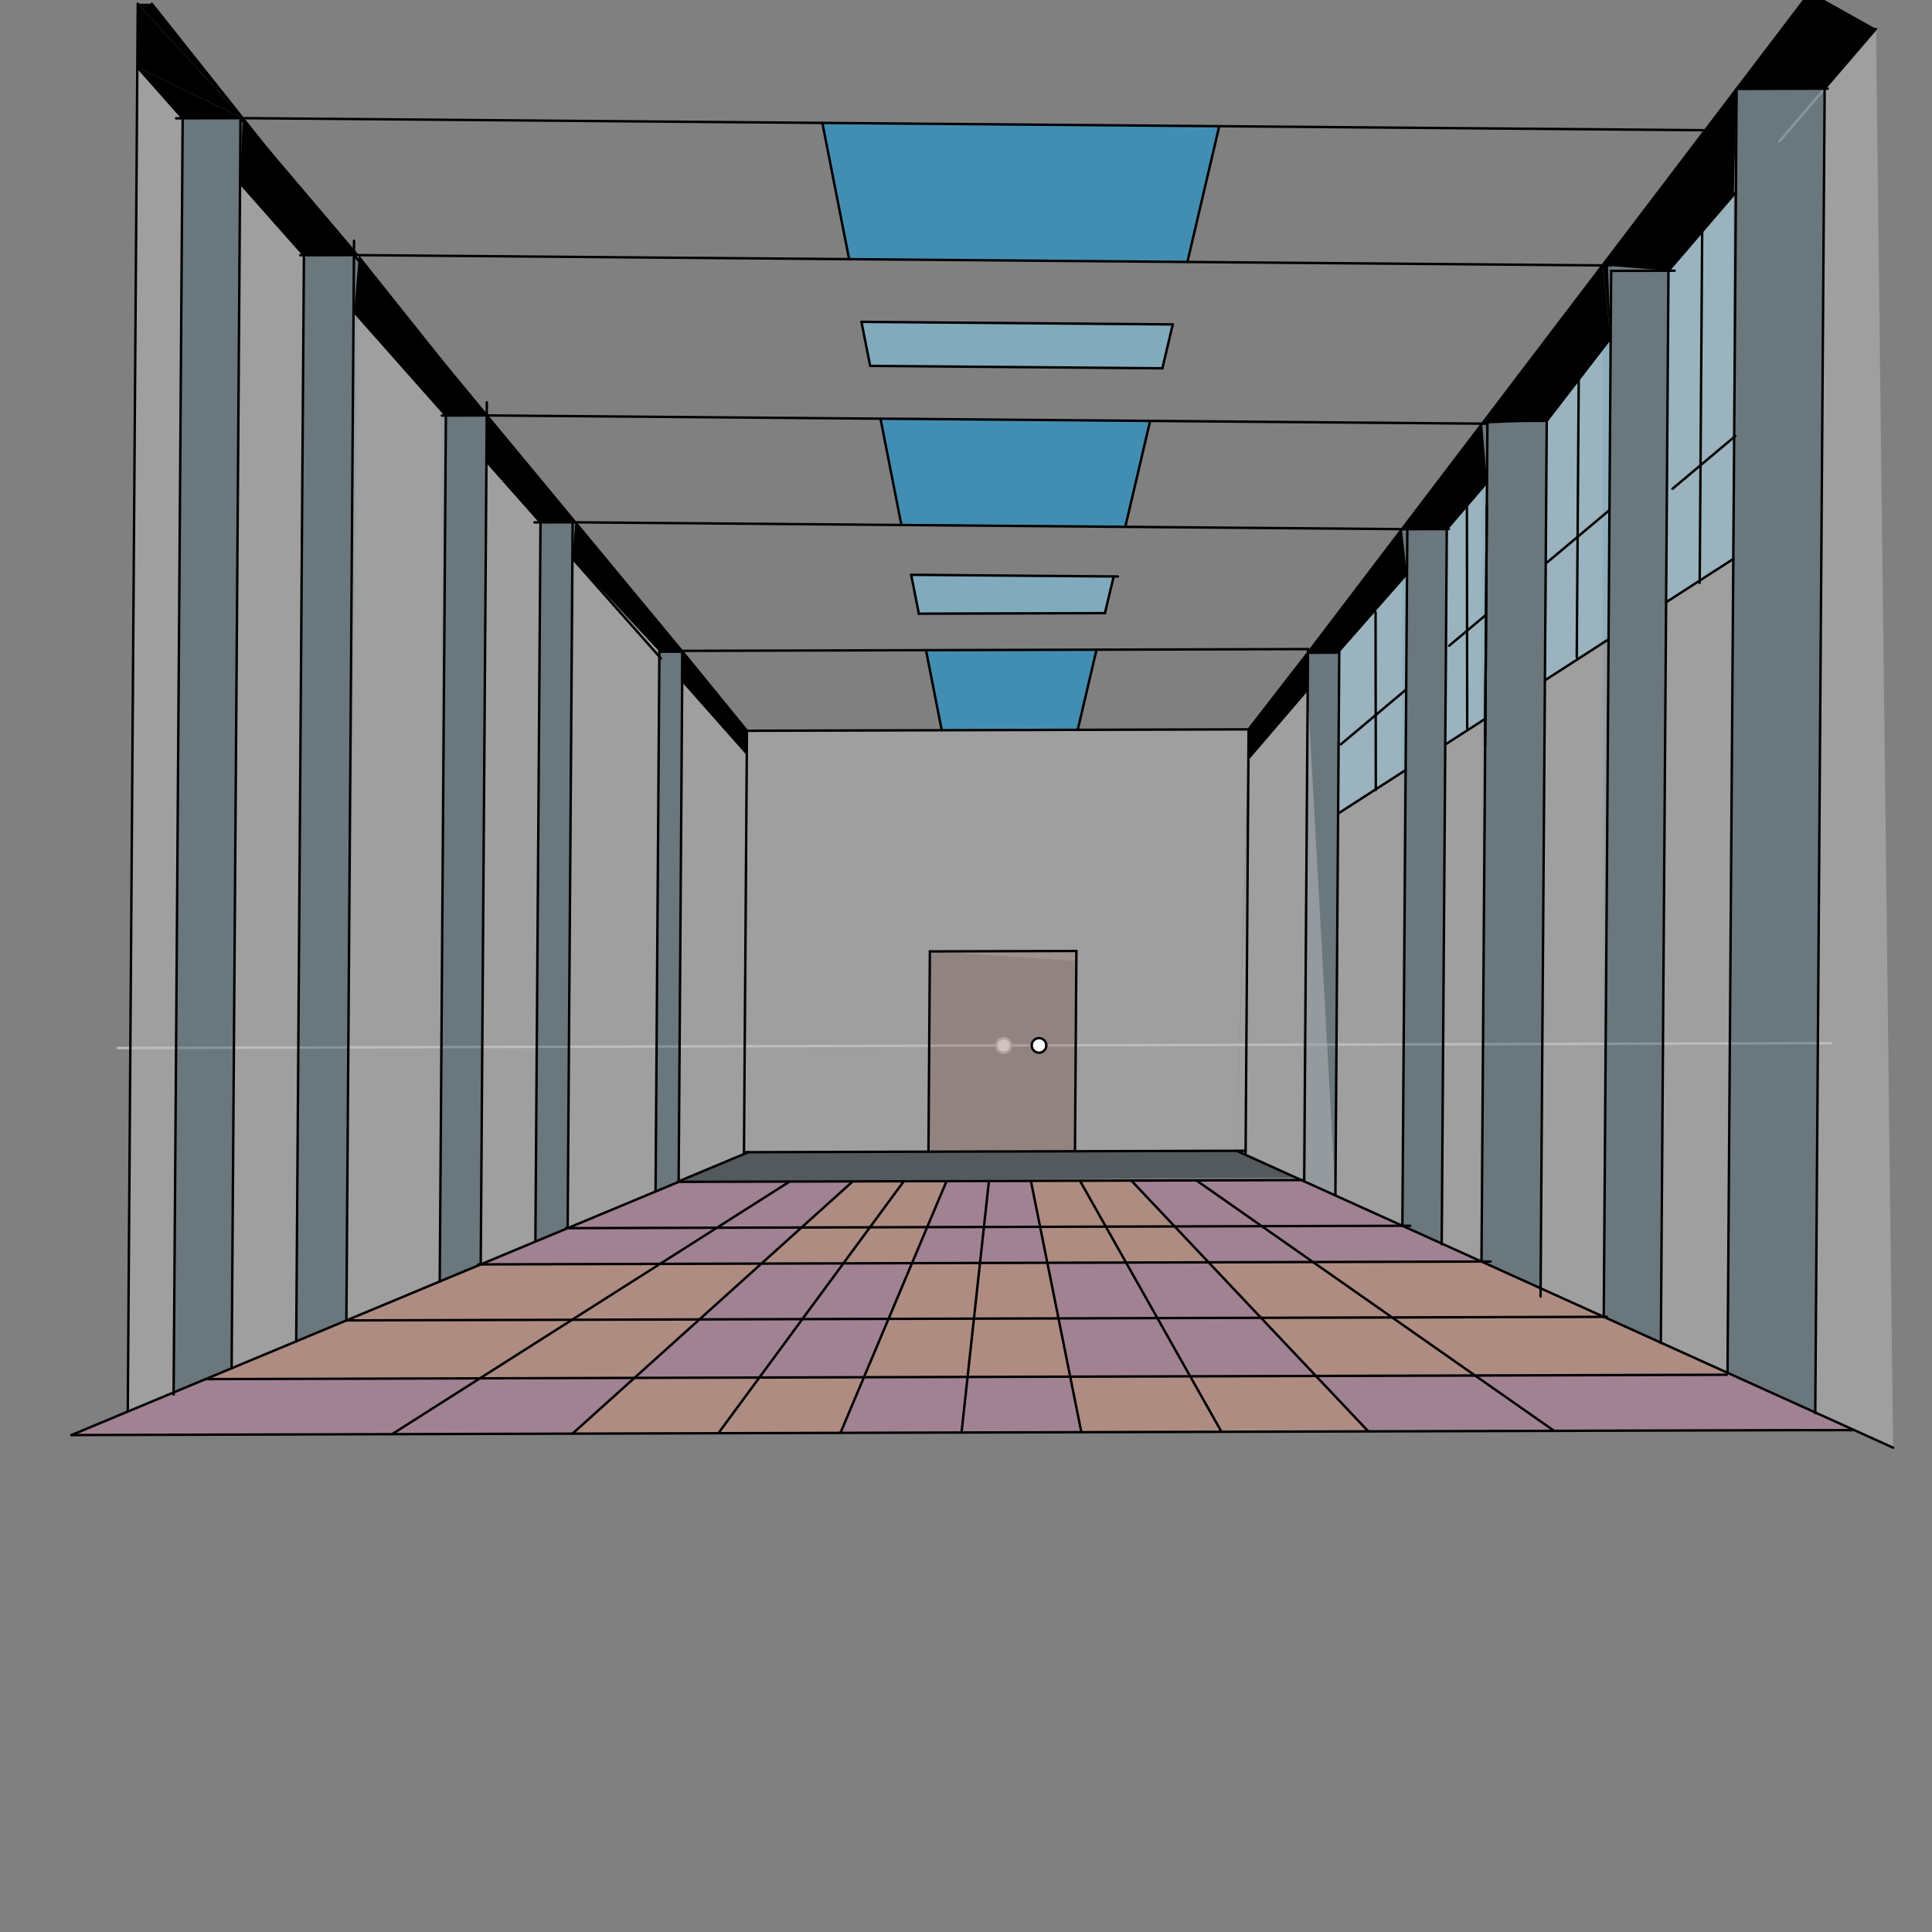 <svg xmlns="http://www.w3.org/2000/svg" class="svg--1it" height="100%" preserveAspectRatio="xMidYMid meet" viewBox="0 0 793.701 793.701" width="100%"><rect x="0" y="0" width="793.701" height="793.701" fill="#808080" stroke="none"/><defs><marker id="marker-arrow" markerHeight="16" markerUnits="userSpaceOnUse" markerWidth="24" orient="auto-start-reverse" refX="24" refY="4" viewBox="0 0 24 8"><path d="M 0 0 L 24 4 L 0 8 z" stroke="inherit"></path></marker></defs><g class="aux-layer--1FB"><g class="element--2qn"><line stroke="#BDBDBD" stroke-dasharray="none" stroke-linecap="round" stroke-width="1" x1="48.344" x2="752.347" y1="430.547" y2="428.547"></line></g><g class="element--2qn"><line stroke="#BDBDBD" stroke-dasharray="none" stroke-linecap="round" stroke-width="1" x1="730.998" x2="770.694" y1="58.108" y2="11.841"></line></g><g class="element--2qn"><circle cx="412.344" cy="429.513" r="3" stroke="#BDBDBD" stroke-width="1" fill="#ffffff"></circle>}</g></g><g class="main-layer--3Vd"><g class="element--2qn"><g fill="#448aff" opacity="0.5"><path d="M 457.607 477.421 L 457.607 477.421 Z" stroke="none"></path></g></g><g class="element--2qn"><g fill="#B2EBF2" opacity="0.5"><path d="M 534.627 484.809 L 457.607 477.421 L 534.627 484.809 Z" stroke="none"></path></g></g><g class="element--2qn"><g fill="#546E7A" opacity="0.5"><path d="M 99.708 48.536 L 75.044 48.596 L 71.329 572.041 L 95.159 562.105 L 99.708 48.536 Z" stroke="none"></path></g></g><g class="element--2qn"><g fill="#546E7A" opacity="0.5"><path d="M 147.455 104.813 L 124.86 104.854 L 121.694 551.041 L 142.303 542.448 L 147.455 104.813 Z" stroke="none"></path></g></g><g class="element--2qn"><g fill="#546E7A" opacity="0.5"><path d="M 199.969 170.668 L 181.511 170.721 L 180.656 526.457 L 197.494 519.436 L 199.969 170.668 Z" stroke="none"></path></g></g><g class="element--2qn"><g fill="#546E7A" opacity="0.5"><path d="M 236.337 214.576 L 222.044 214.605 L 219.95 509.684 L 233.2 504.548 L 236.337 214.576 Z" stroke="none"></path></g></g><g class="element--2qn"><g fill="#546E7A" opacity="0.5"><path d="M 64.844 693.234 L 64.844 693.234 L -85.156 606.234 Z" stroke="none"></path></g></g><g class="element--2qn"><g fill="#546E7A" opacity="0.5"><path d="M 280.344 267.707 L 270.888 267.734 L 269.316 489.194 L 278.8 485.313 L 280.344 267.707 Z" stroke="none"></path></g></g><g class="element--2qn"><g fill="#546E7A" opacity="0.5"><path d="M 550.188 268.117 L 537.333 268.154 L 534.627 484.809 L 548.608 490.868 L 550.188 268.117 Z" stroke="none"></path></g></g><g class="element--2qn"><g fill="#546E7A" opacity="0.5"><path d="M 594.37 217.354 L 575.935 217.382 L 576.124 503.574 L 592.286 510.883 L 594.37 217.354 Z" stroke="none"></path></g></g><g class="element--2qn"><g fill="#546E7A" opacity="0.5"><path d="M 608.883 174.047 L 635.436 172.893 L 632.907 529.251 L 608.619 518.268 L 608.883 174.047 Z" stroke="none"></path></g></g><g class="element--2qn"><g fill="#546E7A" opacity="0.5"><path d="M 658.313 109.033 L 658.313 109.033 L 685.436 111.213 L 682.311 551.591 L 658.846 540.981 L 658.313 109.033 Z" stroke="none"></path></g></g><g class="element--2qn"><g fill="#546E7A" opacity="0.5"><path d="M 749.603 36.424 L 713.441 36.526 L 709.699 563.74 L 745.744 580.276 L 749.603 36.424 Z" stroke="none"></path></g></g><g class="element--2qn"><g fill="#880E4F" opacity="0.5"><path d="M 278.8 485.313 L 197.494 519.436 L 312.807 519.108 L 349.671 485.926 L 278.8 485.313 Z" stroke="none"></path></g></g><g class="element--2qn"><g fill="#880E4F" opacity="0.5"><path d="M 312.807 519.108 L 374.662 518.933 L 354.915 565.794 L 260.643 566.062 L 312.807 519.108 Z" stroke="none"></path></g></g><g class="element--2qn"><g fill="#880E4F" opacity="0.5"><path d="M 354.915 565.794 L 439.657 565.553 L 444.238 588.368 L 345.283 588.649 L 354.915 565.794 Z" stroke="none"></path></g></g><g class="element--2qn"><g fill="#880E4F" opacity="0.5"><path d="M 260.643 566.062 L 235.202 588.962 L 29.344 589.547 L 84.469 566.562 L 260.643 566.062 Z" stroke="none"></path></g></g><g class="element--2qn"><g fill="#880E4F" opacity="0.5"><path d="M 388.738 485.53 L 423.509 485.125 L 430.265 518.775 L 374.662 518.933 L 388.738 485.53 Z" stroke="none"></path></g></g><g class="element--2qn"><g fill="#880E4F" opacity="0.5"><path d="M 430.265 518.775 L 439.657 565.553 L 540.605 565.267 L 496.501 518.587 L 430.265 518.775 Z" stroke="none"></path></g></g><g class="element--2qn"><g fill="#880E4F" opacity="0.5"><path d="M 457.553 485.028 L 534.627 484.809 L 457.553 485.028 Z" stroke="none"></path></g></g><g class="element--2qn"><g fill="#880E4F" opacity="0.5"><path d="M 496.501 518.587 L 608.619 518.268 L 534.627 484.809 L 464.959 485.202 L 496.501 518.587 Z" stroke="none"></path></g></g><g class="element--2qn"><g fill="#880E4F" opacity="0.5"><path d="M 540.605 565.267 L 562.115 588.033 L 761.729 587.504 L 709.699 563.74 L 540.605 565.267 Z" stroke="none"></path></g></g><g class="element--2qn"><g fill="#BF360C" opacity="0.5"><path d="M 302.844 511.234 L 302.844 511.234 Z" stroke="none"></path></g></g><g class="element--2qn"><g fill="#BF360C" opacity="0.5"><path d="M 260.643 566.062 L 346.844 558.234 L 260.643 566.062 Z" stroke="none"></path></g></g><g class="element--2qn"><g fill="#BF360C" opacity="0.5"><path d="M 345.283 588.649 L 354.915 565.794 L 260.643 566.062 L 235.202 588.962 L 345.283 588.649 Z" stroke="none"></path></g></g><g class="element--2qn"><g fill="#BF360C" opacity="0.5"><path d="M 260.643 566.062 L 312.807 519.108 L 197.494 519.436 L 95.159 562.105 L 95.159 562.105 L 84.469 566.562 L 260.643 566.062 Z" stroke="none"></path></g></g><g class="element--2qn"><g fill="#BF360C" opacity="0.5"><path d="M 350.33 485.333 L 388.738 485.53 L 374.662 518.933 L 312.807 519.108 L 350.33 485.333 Z" stroke="none"></path></g></g><g class="element--2qn"><g fill="#BF360C" opacity="0.5"><path d="M 439.657 565.553 L 430.265 518.775 L 374.662 518.933 L 354.915 565.794 L 439.657 565.553 Z" stroke="none"></path></g></g><g class="element--2qn"><g fill="#BF360C" opacity="0.5"><path d="M 423.509 485.125 L 457.553 485.028 L 457.553 485.028 L 464.959 485.202 L 496.501 518.587 L 430.265 518.775 L 423.509 485.125 Z" stroke="none"></path></g></g><g class="element--2qn"><g fill="#BF360C" opacity="0.5"><path d="M 496.501 518.587 L 540.605 565.267 L 709.699 563.74 L 608.619 518.268 L 496.501 518.587 Z" stroke="none"></path></g></g><g class="element--2qn"><g fill="#BF360C" opacity="0.5"><path d="M 439.657 565.553 L 444.238 588.368 L 562.115 588.033 L 540.605 565.267 L 439.657 565.553 Z" stroke="none"></path></g></g><g class="element--2qn"><g fill="#000000" opacity="1"><path d="M 236.337 214.576 L 235.152 229.408 L 270.888 267.734 L 270.888 267.734 L 280.344 267.707 L 236.337 214.576 Z" stroke="none"></path></g></g><g class="element--2qn"><g fill="#000000" opacity="1"><path d="M 270.888 267.734 L 270.888 267.734 L 235.152 229.408 L 270.888 267.734 Z" stroke="none"></path></g></g><g class="element--2qn"><g fill="#000000" opacity="1"><path d="M 199.969 170.668 L 199.835 189.525 L 222.044 214.605 L 236.337 214.576 L 199.969 170.668 Z" stroke="none"></path></g></g><g class="element--2qn"><g fill="#000000" opacity="1"><path d="M 147.455 104.813 L 145.468 128.127 L 183.18 170.716 L 199.969 170.668 L 147.455 104.813 Z" stroke="none"></path></g></g><g class="element--2qn"><g fill="#000000" opacity="1"><path d="M 99.708 48.536 L 98.622 75.224 L 124.86 104.854 L 147.455 104.813 L 99.708 48.536 Z" stroke="none"></path></g></g><g class="element--2qn"><g fill="#000000" opacity="1"><path d="M 75.044 48.596 L 99.708 48.536 L 56.638 27.799 L 56.594 1.506 L 99.708 48.536 L 75.044 48.596 Z" stroke="none"></path></g></g><g class="element--2qn"><g fill="#000000" opacity="1"><path d="M 56.638 27.799 L 99.708 48.536 L 75.044 48.596 L 56.638 27.799 Z" stroke="none"></path></g></g><g class="element--2qn"><g fill="#000000" opacity="1"><path d="M 99.708 48.536 L 56.594 1.506 L 56.594 1.506 L 62.344 1.547 L 99.708 48.536 Z" stroke="none"></path></g></g><g class="element--2qn"><g fill="#000000" opacity="1"><path d="M 575.935 217.382 L 578.02 236.41 L 550.188 268.117 L 537.333 268.154 L 575.935 217.382 Z" stroke="none"></path></g></g><g class="element--2qn"><g fill="#000000" opacity="1"><path d="M 578.02 236.41 L 575.935 217.382 L 575.935 217.382 L 578.02 236.41 Z" stroke="none"></path></g></g><g class="element--2qn"><g fill="#000000" opacity="1"><path d="M 608.883 174.047 L 608.883 174.047 L 610.891 198.098 L 594.37 217.354 L 575.935 217.382 L 608.883 174.047 Z" stroke="none"></path></g></g><g class="element--2qn"><g fill="#000000" opacity="1"><path d="M 575.935 217.382 L 578.155 217.401 L 578.02 236.41 L 578.155 217.401 Z" stroke="none"></path></g></g><g class="element--2qn"><g fill="#000000" opacity="1"><path d="M 608.883 174.047 L 608.883 174.047 L 610.891 198.098 L 608.883 174.047 Z" stroke="none"></path></g></g><g class="element--2qn"><g fill="#000000" opacity="1"><path d="M 611.069 172.962 L 610.891 198.098 L 611.069 172.962 Z" stroke="none"></path></g></g><g class="element--2qn"><g fill="#000000" opacity="1"><path d="M 658.313 109.033 L 661.7 138.878 L 635.436 172.893 L 608.883 174.047 L 658.313 109.033 Z" stroke="none"></path></g></g><g class="element--2qn"><g fill="#000000" opacity="1"><path d="M 713.441 36.526 L 712.253 79.956 L 685.436 111.213 L 658.313 109.033 L 713.441 36.526 Z" stroke="none"></path></g></g><g class="element--2qn"><g fill="#000000" opacity="1"><path d="M 658.313 109.033 L 658.313 109.033 L 674.931 111.243 L 658.313 109.033 Z" stroke="none"></path></g></g><g class="element--2qn"><g fill="#000000" opacity="1"><path d="M 658.313 109.033 L 658.313 109.033 L 661.7 138.878 L 660.575 109.052 Z" stroke="none"></path></g></g><g class="element--2qn"><g fill="#000000" opacity="1"><path d="M 661.896 111.28 L 685.436 111.213 L 661.896 111.28 Z" stroke="none"></path></g></g><g class="element--2qn"><g fill="#000000" opacity="1"><path d="M 658.313 109.033 L 685.436 111.213 L 658.313 109.033 Z" stroke="none"></path></g></g><g class="element--2qn"><g fill="#000000" opacity="1"><path d="M 658.313 109.033 L 658.313 109.033 L 673.844 111.234 Z" stroke="none"></path></g></g><g class="element--2qn"><g fill="#000000" opacity="1"><path d="M 749.603 36.424 L 713.441 36.526 L 743.696 -3.268 L 770.694 11.841 L 749.603 36.424 Z" stroke="none"></path></g></g><g class="element--2qn"><g fill="#B3E5FC" opacity="0.5"></g></g><g class="element--2qn"><g fill="#B3E5FC" opacity="0.5"><path d="M 578.02 236.41 L 550.188 268.117 L 549.719 334.23 L 577.453 316.36 L 578.02 236.41 Z" stroke="none"></path></g></g><g class="element--2qn"><g fill="#B3E5FC" opacity="0.5"><path d="M 593.741 305.865 L 610.201 295.26 L 610.891 198.098 L 594.37 217.354 L 593.741 305.865 Z" stroke="none"></path></g></g><g class="element--2qn"><g fill="#B3E5FC" opacity="0.5"><path d="M 661.7 138.878 L 635.436 172.893 L 634.68 279.488 L 660.822 262.644 L 661.7 138.878 Z" stroke="none"></path></g></g><g class="element--2qn"><g fill="#B3E5FC" opacity="0.5"><path d="M 712.253 79.956 L 685.436 111.213 L 684.469 247.408 L 712.07 229.624 L 712.253 79.956 Z" stroke="none"></path></g></g><g class="element--2qn"><g fill="#BDBDBD" opacity="0.5"><path d="M 270.888 267.734 L 235.152 229.408 L 233.2 504.548 L 269.316 489.194 L 270.888 267.734 Z" stroke="none"></path></g></g><g class="element--2qn"><g fill="#BDBDBD" opacity="0.5"><path d="M 222.044 214.605 L 199.835 189.525 L 197.494 519.436 L 219.95 509.684 L 222.044 214.605 Z" stroke="none"></path></g></g><g class="element--2qn"><g fill="#BDBDBD" opacity="0.5"><path d="M 183.18 170.716 L 145.468 128.127 L 142.303 542.448 L 180.656 526.457 L 183.18 170.716 Z" stroke="none"></path></g></g><g class="element--2qn"><g fill="#BDBDBD" opacity="0.5"><path d="M 124.86 104.854 L 98.622 75.224 L 95.159 562.105 L 121.694 551.041 L 124.86 104.854 Z" stroke="none"></path></g></g><g class="element--2qn"><g fill="#BDBDBD" opacity="0.5"><path d="M 75.044 48.596 L 56.638 27.799 L 52.49 579.843 L 71.329 572.041 L 75.044 48.596 Z" stroke="none"></path></g></g><g class="element--2qn"><g fill="#BDBDBD" opacity="0.5"><path d="M 577.453 316.36 L 549.719 334.23 L 548.608 490.868 L 576.124 503.574 L 577.453 316.36 Z" stroke="none"></path></g></g><g class="element--2qn"><g fill="#BDBDBD" opacity="0.5"><path d="M 610.201 295.26 L 610.201 295.26 L 593.741 305.865 L 592.286 510.883 L 608.619 518.268 L 610.201 295.26 Z" stroke="none"></path></g></g><g class="element--2qn"><g fill="#BDBDBD" opacity="0.5"><path d="M 660.822 262.644 L 634.68 279.488 L 632.907 529.251 L 658.846 540.981 L 660.822 262.644 Z" stroke="none"></path></g></g><g class="element--2qn"><g fill="#BDBDBD" opacity="0.5"><path d="M 712.07 229.624 L 684.469 247.408 L 682.311 551.591 L 709.699 563.74 L 712.07 229.624 Z" stroke="none"></path></g></g><g class="element--2qn"><g fill="#BDBDBD" opacity="0.5"><path d="M 770.694 11.841 L 749.603 36.424 L 745.744 580.276 L 777.714 594.732 L 770.694 11.841 Z" stroke="none"></path></g></g><g class="element--2qn"><g fill="#BDBDBD" opacity="0.5"><path d="M 278.8 485.313 L 29.344 589.547 L 761.729 587.504 L 534.627 484.809 L 278.8 485.313 Z" stroke="none"></path></g></g><g class="element--2qn"><g fill="#000000" opacity="1"><path d="M 280.344 267.707 L 280.254 280.343 L 306.793 310.314 L 306.865 300.217 L 280.344 267.707 Z" stroke="none"></path></g></g><g class="element--2qn"><g fill="#000000" opacity="1"><path d="M 537.333 268.154 L 537.221 283.963 L 512.86 312.357 L 512.95 299.632 L 537.333 268.154 Z" stroke="none"></path></g></g><g class="element--2qn"><g fill="#000000" opacity="0.5"></g></g><g class="element--2qn"><g fill="#BDBDBD" opacity="0.5"><path d="M 306.793 310.314 L 280.254 280.343 L 278.8 485.313 L 307.463 473.336 L 306.793 310.314 Z" stroke="none"></path></g></g><g class="element--2qn"><g fill="#BDBDBD" opacity="0.5"><path d="M 537.221 283.963 L 512.86 312.357 L 507.996 472.767 L 548.608 490.868 L 537.221 283.963 Z" stroke="none"></path></g></g><g class="element--2qn"><g fill="#263238" opacity="0.5"><path d="M 307.463 473.336 L 278.8 485.313 L 532.221 483.721 L 507.996 472.767 L 307.463 473.336 Z" stroke="none"></path></g></g><g class="element--2qn"><g fill="#039BE5" opacity="0.5"><path d="M 450.465 266.904 L 442.745 299.831 L 386.882 299.99 L 380.418 267.103 L 450.465 266.904 Z" stroke="none"></path></g></g><g class="element--2qn"><g fill="#039BE5" opacity="0.5"><path d="M 472.498 172.92 L 462.294 216.443 L 370.31 215.683 L 361.724 172.005 L 472.498 172.92 Z" stroke="none"></path></g></g><g class="element--2qn"><g fill="#039BE5" opacity="0.5"><path d="M 500.881 51.851 L 487.805 107.625 L 348.842 106.477 L 337.839 50.504 L 500.881 51.851 Z" stroke="none"></path></g></g><g class="element--2qn"><g fill="#81D4FA" opacity="0.5"><path d="M 353.903 132.223 L 357.474 150.31 L 477.531 151.302 L 481.791 133.279 L 353.903 132.223 Z" stroke="none"></path></g></g><g class="element--2qn"><g fill="#81D4FA" opacity="0.5"><path d="M 374.331 236.139 L 374.331 236.139 L 377.471 252.111 L 453.923 251.894 L 457.516 236.826 L 374.331 236.139 Z" stroke="none"></path></g></g><g class="element--2qn"><g fill="#BDBDBD" opacity="0.5"><path d="M 382.012 390.854 L 381.428 473.126 L 307.463 473.336 L 306.865 300.217 L 512.95 299.632 L 507.996 472.767 L 441.62 472.955 L 442.175 394.743 L 442.175 394.743 L 382.012 390.854 Z" stroke="none"></path></g></g><g class="element--2qn"><g fill="#A1887F" opacity="0.5"><path d="M 382.012 390.854 L 381.428 473.126 L 441.62 472.955 L 442.204 390.683 L 382.012 390.854 Z" stroke="none"></path></g></g><g class="element--2qn"><line stroke="#000000" stroke-dasharray="none" stroke-linecap="round" stroke-width="1" x1="537.344" x2="280.346" y1="266.658" y2="267.388"></line></g><g class="element--2qn"><line stroke="#000000" stroke-dasharray="none" stroke-linecap="round" stroke-width="1" x1="280.346" x2="278.798" y1="267.388" y2="485.536"></line></g><g class="element--2qn"><line stroke="#000000" stroke-dasharray="none" stroke-linecap="round" stroke-width="1" x1="537.344" x2="535.796" y1="266.658" y2="484.741"></line></g><g class="element--2qn"><line stroke="#000000" stroke-dasharray="none" stroke-linecap="round" stroke-width="1" x1="278.798" x2="535.797" y1="485.536" y2="484.806"></line></g><g class="element--2qn"><line stroke="#000000" stroke-dasharray="none" stroke-linecap="round" stroke-width="1" x1="232.408" x2="579.34" y1="504.551" y2="503.565"></line></g><g class="element--2qn"><line stroke="#000000" stroke-dasharray="none" stroke-linecap="round" stroke-width="1" x1="196.464" x2="612.357" y1="519.439" y2="518.257"></line></g><g class="element--2qn"><line stroke="#000000" stroke-dasharray="none" stroke-linecap="round" stroke-width="1" x1="84.345" x2="709.364" y1="566.563" y2="564.787"></line></g><g class="element--2qn"><line stroke="#000000" stroke-dasharray="none" stroke-linecap="round" stroke-width="1" x1="29.344" x2="746.364" y1="589.547" y2="587.51"></line></g><g class="element--2qn"><line stroke="#000000" stroke-dasharray="none" stroke-linecap="round" stroke-width="1" x1="278.798" x2="29.344" y1="485.536" y2="589.547"></line></g><g class="element--2qn"><line stroke="#000000" stroke-dasharray="none" stroke-linecap="round" stroke-width="1" x1="534.627" x2="746.344" y1="484.809" y2="580.547"></line></g><g class="element--2qn"><line stroke="#000000" stroke-dasharray="none" stroke-linecap="round" stroke-width="1" x1="324.381" x2="161.079" y1="485.406" y2="589.173"></line></g><g class="element--2qn"><line stroke="#000000" stroke-dasharray="none" stroke-linecap="round" stroke-width="1" x1="491.5" x2="638.454" y1="484.932" y2="587.816"></line></g><g class="element--2qn"><line stroke="#000000" stroke-dasharray="none" stroke-linecap="round" stroke-width="1" x1="464.775" x2="562.115" y1="485.008" y2="588.033"></line></g><g class="element--2qn"><line stroke="#000000" stroke-dasharray="none" stroke-linecap="round" stroke-width="1" x1="495.684" x2="443.66" y1="577.355" y2="485.068"></line></g><g class="element--2qn"><line stroke="#000000" stroke-dasharray="none" stroke-linecap="round" stroke-width="1" x1="495.684" x2="501.799" y1="577.355" y2="588.205"></line></g><g class="element--2qn"><line stroke="#000000" stroke-dasharray="none" stroke-linecap="round" stroke-width="1" x1="444.238" x2="423.509" y1="588.368" y2="485.125"></line></g><g class="element--2qn"><line stroke="#000000" stroke-dasharray="none" stroke-linecap="round" stroke-width="1" x1="350.33" x2="235.202" y1="485.333" y2="588.962"></line></g><g class="element--2qn"><line stroke="#000000" stroke-dasharray="none" stroke-linecap="round" stroke-width="1" x1="388.867" x2="345.283" y1="485.223" y2="588.649"></line></g><g class="element--2qn"><line stroke="#000000" stroke-dasharray="none" stroke-linecap="round" stroke-width="1" x1="371.306" x2="295.12" y1="485.273" y2="588.792"></line></g><g class="element--2qn"><line stroke="#000000" stroke-dasharray="none" stroke-linecap="round" stroke-width="1" x1="406.276" x2="395.012" y1="485.174" y2="588.508"></line></g><g class="element--2qn"><line stroke="#000000" stroke-dasharray="none" stroke-linecap="round" stroke-width="1" x1="233.2" x2="235.258" y1="504.548" y2="214.568"></line></g><g class="element--2qn"><line stroke="#000000" stroke-dasharray="none" stroke-linecap="round" stroke-width="1" x1="197.494" x2="200.007" y1="519.436" y2="165.274"></line></g><g class="element--2qn"><line stroke="#000000" stroke-dasharray="none" stroke-linecap="round" stroke-width="1" x1="142.303" x2="145.45" y1="542.463" y2="98.909"></line></g><g class="element--2qn"><line stroke="#000000" stroke-dasharray="none" stroke-linecap="round" stroke-width="1" x1="95.159" x2="98.804" y1="562.172" y2="48.529"></line></g><g class="element--2qn"><line stroke="#000000" stroke-dasharray="none" stroke-linecap="round" stroke-width="1" x1="576.124" x2="578.155" y1="503.574" y2="217.401"></line></g><g class="element--2qn"><line stroke="#000000" stroke-dasharray="none" stroke-linecap="round" stroke-width="1" x1="608.619" x2="611.069" y1="518.268" y2="172.962"></line></g><g class="element--2qn"><line stroke="#000000" stroke-dasharray="none" stroke-linecap="round" stroke-width="1" x1="142.303" x2="660.09" y1="542.448" y2="540.977"></line></g><g class="element--2qn"><line stroke="#000000" stroke-dasharray="none" stroke-linecap="round" stroke-width="1" x1="658.846" x2="661.896" y1="540.981" y2="111.28"></line></g><g class="element--2qn"><line stroke="#000000" stroke-dasharray="none" stroke-linecap="round" stroke-width="1" x1="709.699" x2="713.441" y1="563.74" y2="36.526"></line></g><g class="element--2qn"><line stroke="#000000" stroke-dasharray="none" stroke-linecap="round" stroke-width="1" x1="537.333" x2="713.441" y1="268.154" y2="36.526"></line></g><g class="element--2qn"><line stroke="#000000" stroke-dasharray="none" stroke-linecap="round" stroke-width="1" x1="280.344" x2="98.804" y1="267.707" y2="48.529"></line></g><g class="element--2qn"><line stroke="#000000" stroke-dasharray="none" stroke-linecap="round" stroke-width="1" x1="235.258" x2="219.564" y1="214.568" y2="214.612"></line></g><g class="element--2qn"><line stroke="#000000" stroke-dasharray="none" stroke-linecap="round" stroke-width="1" x1="199.969" x2="181.511" y1="170.668" y2="170.721"></line></g><g class="element--2qn"><line stroke="#000000" stroke-dasharray="none" stroke-linecap="round" stroke-width="1" x1="145.408" x2="123.331" y1="104.796" y2="104.858"></line></g><g class="element--2qn"><line stroke="#000000" stroke-dasharray="none" stroke-linecap="round" stroke-width="1" x1="98.804" x2="72.352" y1="48.529" y2="48.604"></line></g><g class="element--2qn"><line stroke="#000000" stroke-dasharray="none" stroke-linecap="round" stroke-width="1" x1="121.248" x2="62.344" y1="75.626" y2="1.547"></line></g><g class="element--2qn"><line stroke="#000000" stroke-dasharray="none" stroke-linecap="round" stroke-width="1" x1="578.155" x2="595.219" y1="217.401" y2="217.352"></line></g><g class="element--2qn"><line stroke="#000000" stroke-dasharray="none" stroke-linecap="round" stroke-width="1" x1="611.069" x2="635.436" y1="172.962" y2="172.893"></line></g><g class="element--2qn"><line stroke="#000000" stroke-dasharray="none" stroke-linecap="round" stroke-width="1" x1="661.896" x2="687.965" y1="111.28" y2="111.206"></line></g><g class="element--2qn"><line stroke="#000000" stroke-dasharray="none" stroke-linecap="round" stroke-width="1" x1="222.044" x2="219.95" y1="214.605" y2="509.684"></line></g><g class="element--2qn"><line stroke="#000000" stroke-dasharray="none" stroke-linecap="round" stroke-width="1" x1="183.18" x2="180.656" y1="170.716" y2="526.474"></line></g><g class="element--2qn"><line stroke="#000000" stroke-dasharray="none" stroke-linecap="round" stroke-width="1" x1="124.86" x2="121.693" y1="104.854" y2="551.115"></line></g><g class="element--2qn"><line stroke="#000000" stroke-dasharray="none" stroke-linecap="round" stroke-width="1" x1="75.044" x2="71.323" y1="48.596" y2="572.893"></line></g><g class="element--2qn"><line stroke="#000000" stroke-dasharray="none" stroke-linecap="round" stroke-width="1" x1="594.37" x2="592.285" y1="217.354" y2="511.159"></line></g><g class="element--2qn"><line stroke="#000000" stroke-dasharray="none" stroke-linecap="round" stroke-width="1" x1="635.436" x2="632.883" y1="172.893" y2="532.624"></line></g><g class="element--2qn"><line stroke="#000000" stroke-dasharray="none" stroke-linecap="round" stroke-width="1" x1="685.436" x2="682.31" y1="111.213" y2="551.739"></line></g><g class="element--2qn"><line stroke="#000000" stroke-dasharray="none" stroke-linecap="round" stroke-width="1" x1="713.441" x2="743.696" y1="36.526" y2="-3.268"></line></g><g class="element--2qn"><line stroke="#000000" stroke-dasharray="none" stroke-linecap="round" stroke-width="1" x1="713.441" x2="750.85" y1="36.526" y2="36.42"></line></g><g class="element--2qn"><line stroke="#000000" stroke-dasharray="none" stroke-linecap="round" stroke-width="1" x1="749.603" x2="745.742" y1="36.424" y2="580.543"></line></g><g class="element--2qn"><line stroke="#000000" stroke-dasharray="none" stroke-linecap="round" stroke-width="1" x1="52.49" x2="56.594" y1="579.843" y2="1.506"></line></g><g class="element--2qn"><line stroke="#000000" stroke-dasharray="none" stroke-linecap="round" stroke-width="1" x1="610.891" x2="594.37" y1="198.098" y2="217.354"></line></g><g class="element--2qn"><line stroke="#000000" stroke-dasharray="none" stroke-linecap="round" stroke-width="1" x1="661.7" x2="635.436" y1="138.878" y2="172.893"></line></g><g class="element--2qn"><line stroke="#000000" stroke-dasharray="none" stroke-linecap="round" stroke-width="1" x1="713.14" x2="685.436" y1="78.923" y2="111.213"></line></g><g class="element--2qn"><line stroke="#000000" stroke-dasharray="none" stroke-linecap="round" stroke-width="1" x1="749.603" x2="770.694" y1="36.424" y2="11.841"></line></g><g class="element--2qn"><line stroke="#000000" stroke-dasharray="none" stroke-linecap="round" stroke-width="1" x1="235.152" x2="271.533" y1="229.408" y2="270.494"></line></g><g class="element--2qn"><line stroke="#000000" stroke-dasharray="none" stroke-linecap="round" stroke-width="1" x1="280.254" x2="280.344" y1="280.343" y2="267.707"></line></g><g class="element--2qn"><line stroke="#000000" stroke-dasharray="none" stroke-linecap="round" stroke-width="1" x1="145.245" x2="183.18" y1="127.875" y2="170.716"></line></g><g class="element--2qn"><line stroke="#000000" stroke-dasharray="none" stroke-linecap="round" stroke-width="1" x1="199.835" x2="222.044" y1="189.525" y2="214.605"></line></g><g class="element--2qn"><line stroke="#000000" stroke-dasharray="none" stroke-linecap="round" stroke-width="1" x1="98.615" x2="124.86" y1="75.215" y2="104.854"></line></g><g class="element--2qn"><line stroke="#000000" stroke-dasharray="none" stroke-linecap="round" stroke-width="1" x1="75.044" x2="56.638" y1="48.596" y2="27.799"></line></g><g class="element--2qn"><line stroke="#000000" stroke-dasharray="none" stroke-linecap="round" stroke-width="1" x1="699.288" x2="698.263" y1="95.068" y2="239.435"></line></g><g class="element--2qn"><line stroke="#000000" stroke-dasharray="none" stroke-linecap="round" stroke-width="1" x1="648.568" x2="647.758" y1="155.886" y2="270.003"></line></g><g class="element--2qn"><line stroke="#000000" stroke-dasharray="none" stroke-linecap="round" stroke-width="1" x1="661.198" x2="635.59" y1="209.56" y2="231.052"></line></g><g class="element--2qn"><line stroke="#000000" stroke-dasharray="none" stroke-linecap="round" stroke-width="1" x1="712.896" x2="687.071" y1="179.139" y2="200.813"></line></g><g class="element--2qn"><line stroke="#000000" stroke-dasharray="none" stroke-linecap="round" stroke-width="1" x1="610.22" x2="595.35" y1="252.794" y2="265.274"></line></g><g class="element--2qn"><line stroke="#000000" stroke-dasharray="none" stroke-linecap="round" stroke-width="1" x1="610.201" x2="610.125" y1="295.26" y2="305.982"></line></g><g class="element--2qn"><line stroke="#000000" stroke-dasharray="none" stroke-linecap="round" stroke-width="1" x1="610.201" x2="610.363" y1="295.26" y2="272.554"></line></g><g class="element--2qn"><line stroke="#000000" stroke-dasharray="none" stroke-linecap="round" stroke-width="1" x1="610.201" x2="610.822" y1="295.26" y2="207.784"></line></g><g class="element--2qn"><line stroke="#000000" stroke-dasharray="none" stroke-linecap="round" stroke-width="1" x1="235.258" x2="578.155" y1="214.568" y2="217.401"></line></g><g class="element--2qn"><line stroke="#000000" stroke-dasharray="none" stroke-linecap="round" stroke-width="1" x1="199.969" x2="611.06" y1="170.668" y2="174.065"></line></g><g class="element--2qn"><line stroke="#000000" stroke-dasharray="none" stroke-linecap="round" stroke-width="1" x1="145.408" x2="661.914" y1="104.796" y2="109.063"></line></g><g class="element--2qn"><line stroke="#000000" stroke-dasharray="none" stroke-linecap="round" stroke-width="1" x1="98.804" x2="700.458" y1="48.529" y2="53.5"></line></g><g class="element--2qn"><line stroke="#000000" stroke-dasharray="none" stroke-linecap="round" stroke-width="1" x1="280.344" x2="270.888" y1="267.707" y2="267.734"></line></g><g class="element--2qn"><line stroke="#000000" stroke-dasharray="none" stroke-linecap="round" stroke-width="1" x1="537.333" x2="550.188" y1="268.154" y2="268.117"></line></g><g class="element--2qn"><line stroke="#000000" stroke-dasharray="none" stroke-linecap="round" stroke-width="1" x1="270.888" x2="269.316" y1="267.734" y2="489.194"></line></g><g class="element--2qn"><line stroke="#000000" stroke-dasharray="none" stroke-linecap="round" stroke-width="1" x1="550.188" x2="548.608" y1="268.117" y2="490.868"></line></g><g class="element--2qn"><line stroke="#000000" stroke-dasharray="none" stroke-linecap="round" stroke-width="1" x1="565.107" x2="565.209" y1="251.461" y2="324.537"></line></g><g class="element--2qn"><line stroke="#000000" stroke-dasharray="none" stroke-linecap="round" stroke-width="1" x1="549.719" x2="577.453" y1="334.23" y2="316.36"></line></g><g class="element--2qn"><line stroke="#000000" stroke-dasharray="none" stroke-linecap="round" stroke-width="1" x1="593.741" x2="610.201" y1="305.865" y2="295.26"></line></g><g class="element--2qn"><line stroke="#000000" stroke-dasharray="none" stroke-linecap="round" stroke-width="1" x1="634.68" x2="660.822" y1="279.488" y2="262.644"></line></g><g class="element--2qn"><line stroke="#000000" stroke-dasharray="none" stroke-linecap="round" stroke-width="1" x1="684.469" x2="712.07" y1="247.408" y2="229.624"></line></g><g class="element--2qn"><line stroke="#000000" stroke-dasharray="none" stroke-linecap="round" stroke-width="1" x1="577.481" x2="550.83" y1="283.414" y2="305.781"></line></g><g class="element--2qn"><line stroke="#000000" stroke-dasharray="none" stroke-linecap="round" stroke-width="1" x1="602.63" x2="602.759" y1="207.726" y2="300.055"></line></g><g class="element--2qn"><line stroke="#000000" stroke-dasharray="none" stroke-linecap="round" stroke-width="1" x1="745.744" x2="777.714" y1="580.276" y2="594.732"></line></g><g class="element--2qn"><line stroke="#000000" stroke-dasharray="none" stroke-linecap="round" stroke-width="1" x1="761.729" x2="745.764" y1="587.504" y2="587.549"></line></g><g class="element--2qn"><line stroke="#000000" stroke-dasharray="none" stroke-linecap="round" stroke-width="1" x1="306.857" x2="513.287" y1="300.217" y2="299.631"></line></g><g class="element--2qn"><line stroke="#000000" stroke-dasharray="none" stroke-linecap="round" stroke-width="1" x1="306.865" x2="305.636" y1="300.217" y2="473.342"></line></g><g class="element--2qn"><line stroke="#000000" stroke-dasharray="none" stroke-linecap="round" stroke-width="1" x1="512.95" x2="511.715" y1="299.632" y2="473.769"></line></g><g class="element--2qn"><line stroke="#000000" stroke-dasharray="none" stroke-linecap="round" stroke-width="1" x1="305.636" x2="511.712" y1="473.342" y2="472.756"></line></g><g class="element--2qn"><line stroke="#000000" stroke-dasharray="none" stroke-linecap="round" stroke-width="1" x1="280.344" x2="306.865" y1="267.707" y2="300.217"></line></g><g class="element--2qn"><line stroke="#000000" stroke-dasharray="none" stroke-linecap="round" stroke-width="1" x1="307.463" x2="278.8" y1="473.336" y2="485.313"></line></g><g class="element--2qn"><line stroke="#000000" stroke-dasharray="none" stroke-linecap="round" stroke-width="1" x1="534.627" x2="507.996" y1="484.809" y2="472.767"></line></g><g class="element--2qn"><line stroke="#000000" stroke-dasharray="none" stroke-linecap="round" stroke-width="1" x1="537.333" x2="512.95" y1="268.154" y2="299.632"></line></g><g class="element--2qn"><line stroke="#000000" stroke-dasharray="none" stroke-linecap="round" stroke-width="1" x1="337.839" x2="348.842" y1="50.504" y2="106.477"></line></g><g class="element--2qn"><line stroke="#000000" stroke-dasharray="none" stroke-linecap="round" stroke-width="1" x1="500.881" x2="487.805" y1="51.851" y2="107.625"></line></g><g class="element--2qn"><line stroke="#000000" stroke-dasharray="none" stroke-linecap="round" stroke-width="1" x1="361.724" x2="370.31" y1="172.005" y2="215.683"></line></g><g class="element--2qn"><line stroke="#000000" stroke-dasharray="none" stroke-linecap="round" stroke-width="1" x1="472.498" x2="462.294" y1="172.92" y2="216.443"></line></g><g class="element--2qn"><line stroke="#000000" stroke-dasharray="none" stroke-linecap="round" stroke-width="1" x1="380.418" x2="386.882" y1="267.103" y2="299.99"></line></g><g class="element--2qn"><line stroke="#000000" stroke-dasharray="none" stroke-linecap="round" stroke-width="1" x1="450.465" x2="442.745" y1="266.904" y2="299.831"></line></g><g class="element--2qn"><line stroke="#000000" stroke-dasharray="none" stroke-linecap="round" stroke-width="1" x1="353.901" x2="481.841" y1="132.223" y2="133.28"></line></g><g class="element--2qn"><line stroke="#000000" stroke-dasharray="none" stroke-linecap="round" stroke-width="1" x1="357.474" x2="477.531" y1="150.31" y2="151.302"></line></g><g class="element--2qn"><line stroke="#000000" stroke-dasharray="none" stroke-linecap="round" stroke-width="1" x1="374.311" x2="459.279" y1="236.138" y2="236.84"></line></g><g class="element--2qn"><line stroke="#000000" stroke-dasharray="none" stroke-linecap="round" stroke-width="1" x1="377.448" x2="453.923" y1="252.111" y2="251.894"></line></g><g class="element--2qn"><line stroke="#000000" stroke-dasharray="none" stroke-linecap="round" stroke-width="1" x1="353.903" x2="357.474" y1="132.223" y2="150.31"></line></g><g class="element--2qn"><line stroke="#000000" stroke-dasharray="none" stroke-linecap="round" stroke-width="1" x1="481.791" x2="477.531" y1="133.279" y2="151.302"></line></g><g class="element--2qn"><line stroke="#000000" stroke-dasharray="none" stroke-linecap="round" stroke-width="1" x1="457.516" x2="453.923" y1="236.826" y2="251.894"></line></g><g class="element--2qn"><line stroke="#000000" stroke-dasharray="none" stroke-linecap="round" stroke-width="1" x1="374.331" x2="377.471" y1="236.139" y2="252.111"></line></g><g class="element--2qn"><line stroke="#000000" stroke-dasharray="none" stroke-linecap="round" stroke-width="1" x1="442.204" x2="382.012" y1="390.683" y2="390.854"></line></g><g class="element--2qn"><line stroke="#000000" stroke-dasharray="none" stroke-linecap="round" stroke-width="1" x1="382.012" x2="381.428" y1="390.854" y2="473.126"></line></g><g class="element--2qn"><line stroke="#000000" stroke-dasharray="none" stroke-linecap="round" stroke-width="1" x1="442.204" x2="441.62" y1="390.683" y2="472.955"></line></g><g class="element--2qn"><circle cx="426.842" cy="429.472" r="3" stroke="#000000" stroke-width="1" fill="#ffffff"></circle>}</g></g><g class="snaps-layer--2PT"></g><g class="temp-layer--rAP"></g></svg>